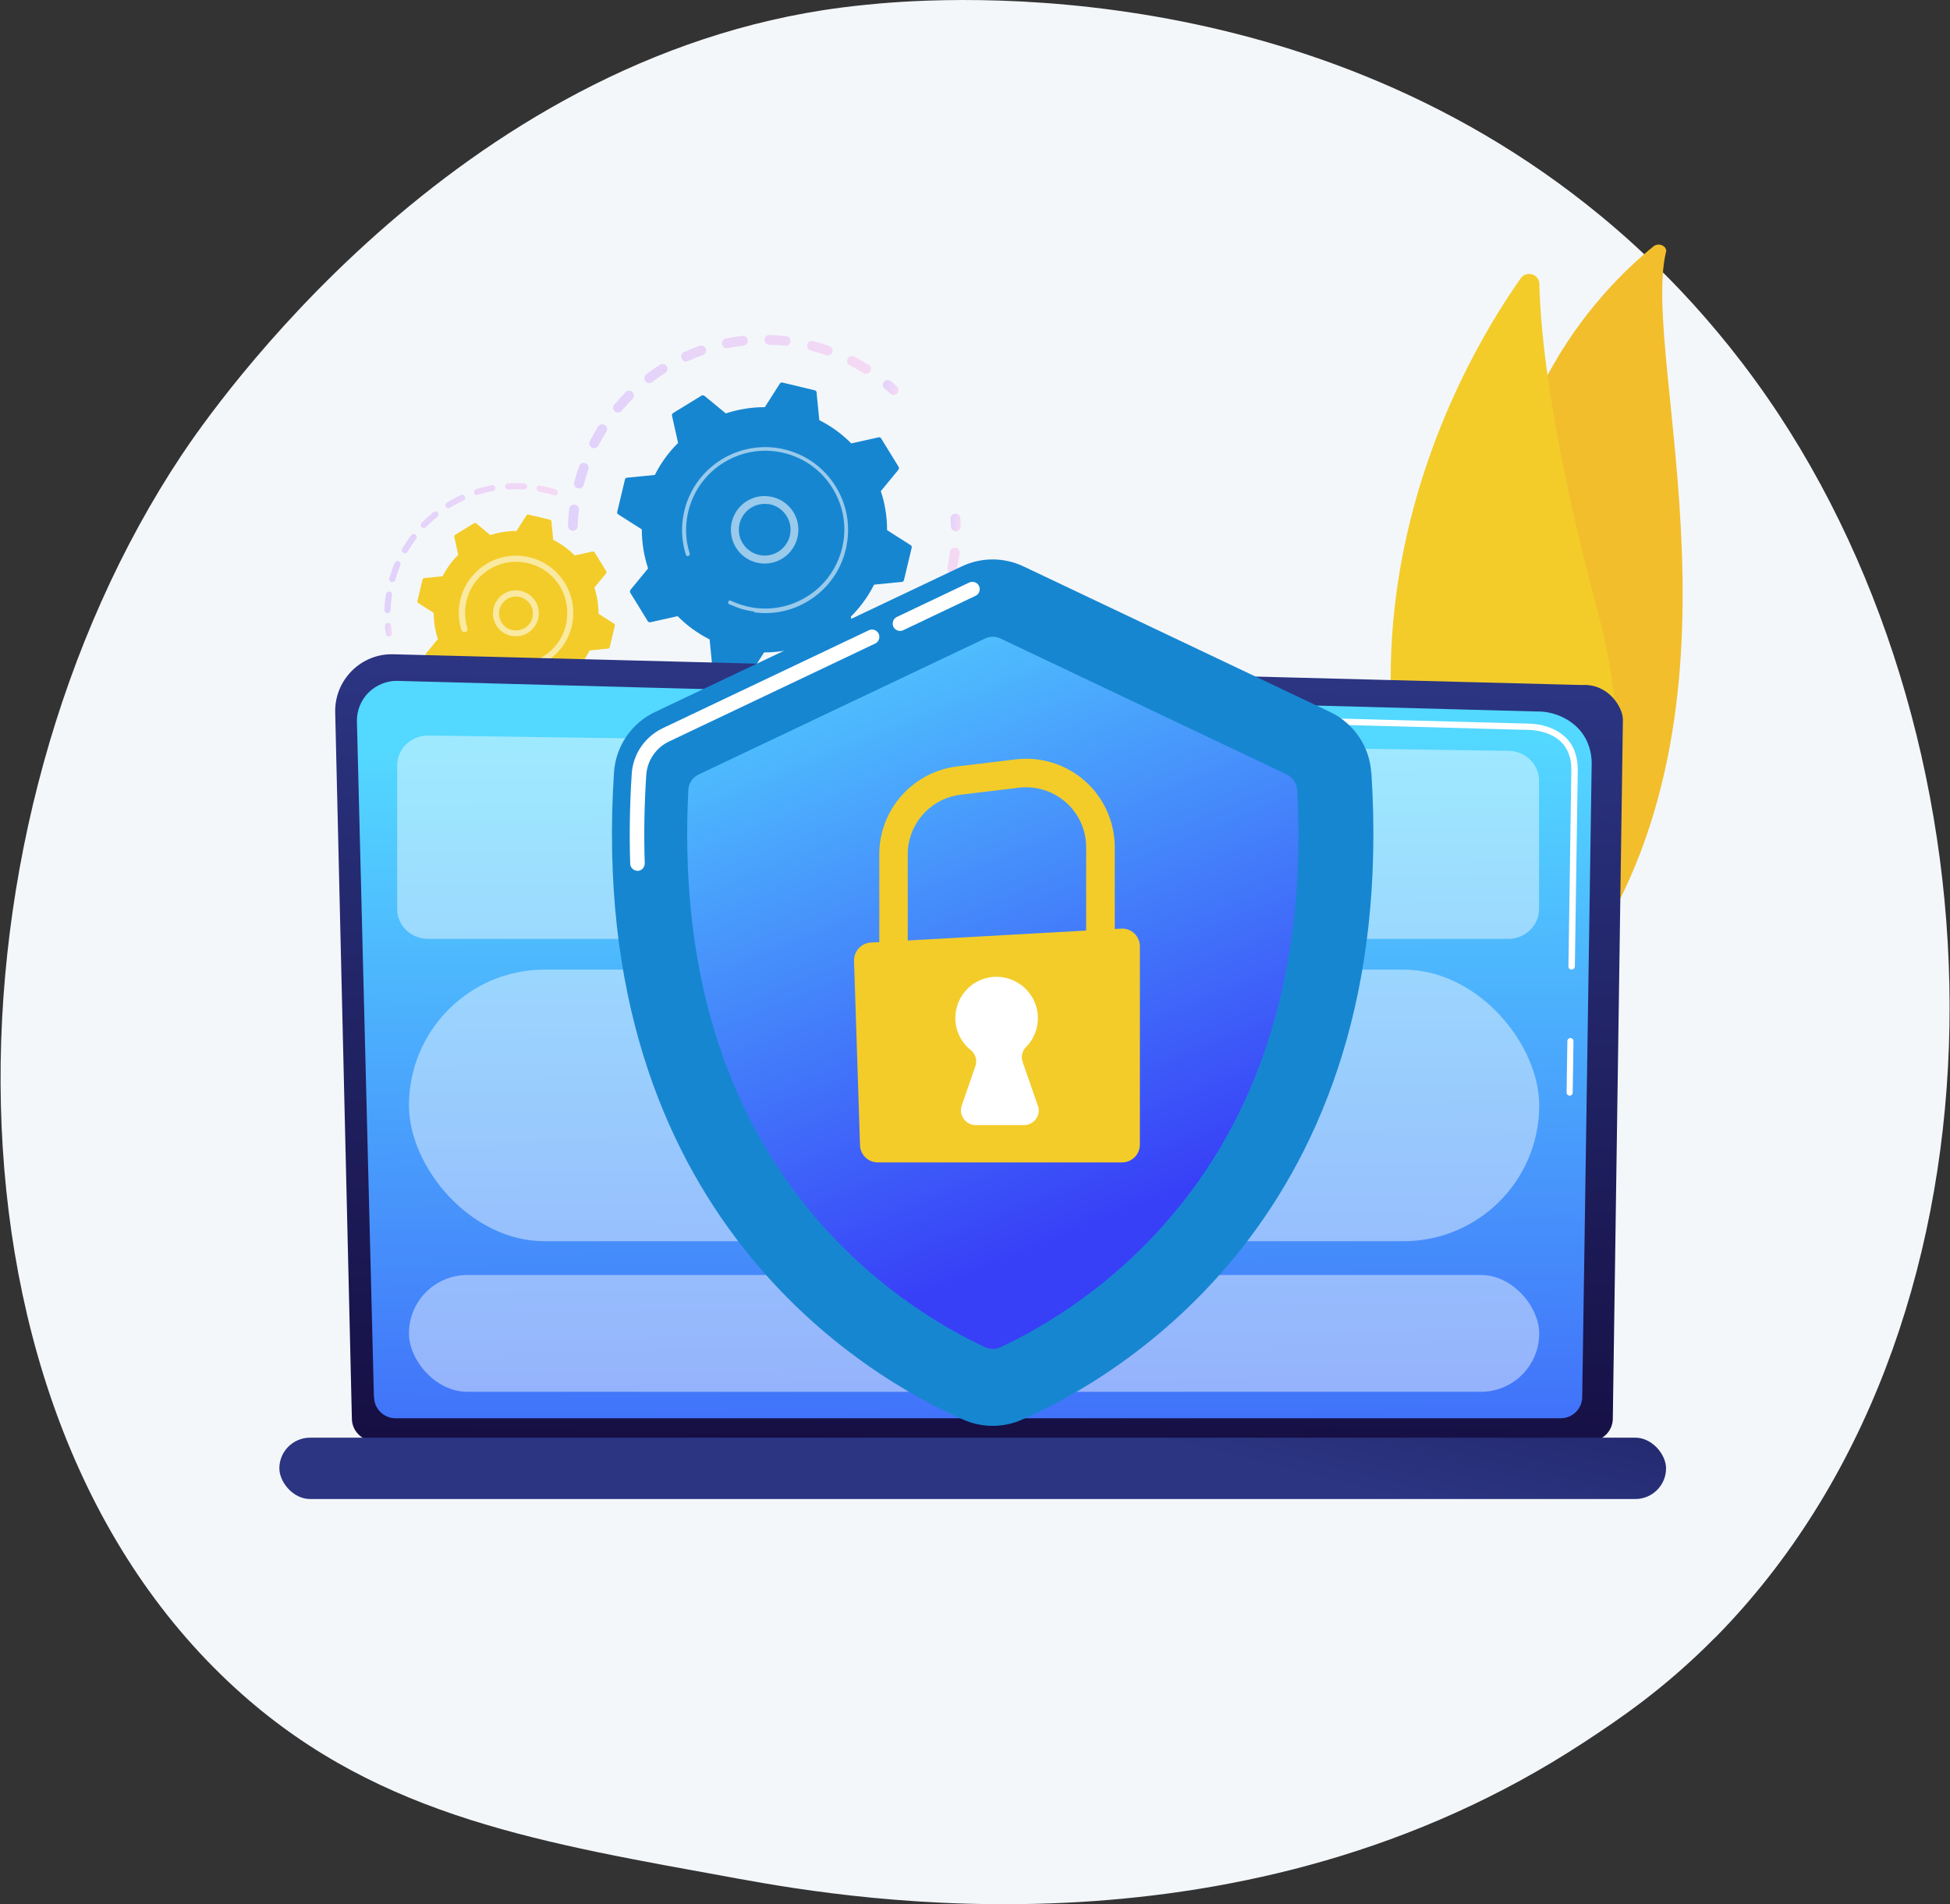<?xml version="1.0" encoding="UTF-8"?>
<svg xmlns="http://www.w3.org/2000/svg" xmlns:xlink="http://www.w3.org/1999/xlink" version="1.1" width="2000" height="1953"><rect width="100%" height="100%" fill="#333333" stroke="none"/><svg xmlns:xlink="http://www.w3.org/1999/xlink" viewBox="0 0 127.37 124.45" x="0" y="0" width="2000" height="1953">
  <defs>
    <style>
      .cls-1 {
        fill: url(#linear-gradient-12);
      }

      .cls-1, .cls-2, .cls-3, .cls-4, .cls-5, .cls-6, .cls-7, .cls-8, .cls-9, .cls-10, .cls-11, .cls-12, .cls-13, .cls-14, .cls-15, .cls-16, .cls-17, .cls-18, .cls-19, .cls-20, .cls-21, .cls-22 {
        stroke-width: 0px;
      }

      .cls-2 {
        fill: url(#linear-gradient);
      }

      .cls-3 {
        fill: url(#linear-gradient-6);
      }

      .cls-4 {
        fill: #f4f7fa;
      }

      .cls-23 {
        isolation: isolate;
      }

      .cls-5 {
        fill: url(#linear-gradient-11);
      }

      .cls-6 {
        fill: url(#linear-gradient-5);
      }

      .cls-7 {
        fill: url(#linear-gradient-13);
      }

      .cls-8, .cls-17 {
        fill: #f2be2c;
      }

      .cls-9, .cls-20, .cls-21 {
        fill: #fff;
      }

      .cls-24 {
        opacity: .3;
      }

      .cls-10 {
        fill: url(#linear-gradient-2);
      }

      .cls-11 {
        fill: #1786d1;
      }

      .cls-12 {
        fill: url(#linear-gradient-7);
      }

      .cls-13 {
        fill: url(#linear-gradient-3);
      }

      .cls-14, .cls-17 {
        mix-blend-mode: soft-light;
      }

      .cls-14, .cls-22 {
        fill: #f3cc2a;
      }

      .cls-15 {
        fill: url(#linear-gradient-9);
      }

      .cls-16 {
        fill: url(#linear-gradient-8);
      }

      .cls-18 {
        fill: url(#linear-gradient-10);
      }

      .cls-19 {
        fill: url(#linear-gradient-4);
      }

      .cls-20 {
        opacity: .44;
      }

      .cls-21 {
        opacity: .56;
      }
    </style>
    <linearGradient id="linear-gradient" x1="270.25" y1="-132.84" x2="288.58" y2="-132.84" gradientTransform="translate(-247.67 122.89) rotate(7.7)" gradientUnits="userSpaceOnUse">
      <stop offset="0" stop-color="#b37cff"/>
      <stop offset="1" stop-color="#f895e7"/>
    </linearGradient>
    <linearGradient id="linear-gradient-2" x1="289.47" y1="-137.67" x2="290.54" y2="-137.67" xlink:href="#linear-gradient"/>
    <linearGradient id="linear-gradient-3" x1="295.03" y1="-129.49" x2="295.77" y2="-129.49" xlink:href="#linear-gradient"/>
    <linearGradient id="linear-gradient-4" x1="277.04" y1="-121.13" x2="295.92" y2="-121.13" xlink:href="#linear-gradient"/>
    <linearGradient id="linear-gradient-5" x1="275.15" y1="-117.15" x2="276.21" y2="-117.15" xlink:href="#linear-gradient"/>
    <linearGradient id="linear-gradient-6" x1="259.34" y1="-117.57" x2="259.86" y2="-117.57" xlink:href="#linear-gradient"/>
    <linearGradient id="linear-gradient-7" x1="259.13" y1="-123.44" x2="269.37" y2="-123.44" xlink:href="#linear-gradient"/>
    <linearGradient id="linear-gradient-8" x1="263.7" y1="-113.62" x2="275.39" y2="-113.62" xlink:href="#linear-gradient"/>
    <linearGradient id="linear-gradient-9" x1="262.41" y1="-112.89" x2="263.21" y2="-112.89" xlink:href="#linear-gradient"/>
    <linearGradient id="linear-gradient-10" x1="64.17" y1="44.23" x2="63.05" y2="96.01" gradientUnits="userSpaceOnUse">
      <stop offset="0" stop-color="#2b3582"/>
      <stop offset="1" stop-color="#150e42"/>
    </linearGradient>
    <linearGradient id="linear-gradient-11" x1="63.65" y1="48.62" x2="64.32" y2="114.85" gradientUnits="userSpaceOnUse">
      <stop offset="0" stop-color="#53d8ff"/>
      <stop offset="1" stop-color="#3840f7"/>
    </linearGradient>
    <linearGradient id="linear-gradient-12" x1="64.59" y1="91.59" x2="71.16" y2="64.33" gradientTransform="translate(127.07 191.93) rotate(-180)" xlink:href="#linear-gradient-10"/>
    <linearGradient id="linear-gradient-13" x1="56.1" y1="36.09" x2="73.63" y2="79.1" xlink:href="#linear-gradient-11"/>
  </defs>
  <g class="cls-23">
    <g id="Calque_2" data-name="Calque 2">
      <g id="Calque_1-2" data-name="Calque 1">
        <g>
          <path class="cls-4" d="M112.05,107.03c-3.32,3.36-6.28,5.34-8.55,6.83-22.15,14.54-47.47,10.35-55.3,8.92-12.63-2.31-23.29-3.94-32.45-12.08C-5.08,92.2-4.06,53.63,11.84,29.73,13.73,26.9,29.61,3.75,54.99.49c.62-.08,1.08-.13,1.49-.17,3.93-.41,28.25-2.57,48.09,13.78,2.84,2.34,7.41,6.56,11.65,12.99,15.49,23.53,15.54,59.97-4.16,79.94Z"/>
          <g>
            <path class="cls-8" d="M108.85,16.49c.09-.4-.47-.67-.82-.39-3.51,2.84-11.94,11.36-9.84,26.25,2.64,18.68-1.87,25.49-7.48,29.65,0,0,7.7-1.96,12.55-8.87,11.9-16.98,3.91-39.51,5.58-46.64Z"/>
            <path class="cls-17" d="M106.18,22.33c-.44,2.08-.83,4.17-1.13,6.26-.31,2.09-.56,4.19-.72,6.3-.16,2.1-.27,4.21-.27,6.32-.02,2.11.07,4.21.17,6.33.08,2.11.18,4.24.03,6.39-.15,2.14-.6,4.3-1.5,6.32-.22.5-.46,1.01-.73,1.49-.26.49-.54.97-.83,1.45-.59.95-1.25,1.87-1.99,2.74-1.48,1.74-3.27,3.28-5.24,4.59-.21.14-.5.1-.66-.08-.16-.18-.12-.43.08-.57h0c.47-.33.93-.66,1.38-1.01.23-.17.44-.35.66-.53.21-.18.43-.36.64-.55.84-.74,1.61-1.54,2.31-2.38,1.41-1.67,2.55-3.53,3.4-5.47.42-.97.75-1.96.99-2.98.24-1.01.39-2.05.48-3.08.17-2.08.09-4.19.03-6.3-.06-2.11-.11-4.24-.05-6.36.02-1.06.07-2.12.14-3.18.03-.53.07-1.06.12-1.59.05-.53.1-1.06.15-1.59.23-2.11.53-4.22.91-6.31.39-2.09.85-4.18,1.39-6.24.02-.06.08-.1.15-.08.07.01.11.07.1.13Z"/>
          </g>
          <g>
            <path class="cls-22" d="M97.9,67.82c.4.65,1.33.67,1.78.05,2.46-3.41,8.54-13.68,4.76-27.69-3.19-11.83-3.8-18.55-3.87-21.62-.01-.65-.85-.9-1.22-.37-4.13,5.85-16.03,26.19-1.45,49.63Z"/>
            <path class="cls-14" d="M98.91,67.61s.04.01.06.02c.16.03.32-.08.35-.24.03-.18,3.37-18.5-.33-35.15-.04-.16-.19-.26-.35-.23-.16.04-.26.19-.23.35,3.67,16.53.36,34.73.33,34.92-.03.14.05.28.18.33Z"/>
          </g>
          <g>
            <g>
              <g class="cls-24">
                <path class="cls-2" d="M37.36,34.68c-.16-.02-.28-.16-.28-.33.01-.36.04-.73.08-1.09.02-.18.18-.3.36-.28,0,0,0,0,0,0,.17.02.3.18.28.36-.04.34-.07.69-.08,1.04,0,.18-.15.32-.33.31-.01,0-.02,0-.03,0ZM37.76,31.91s-.02,0-.04,0c-.17-.04-.28-.22-.23-.39.09-.35.2-.71.32-1.05.06-.17.24-.26.41-.2.17.06.26.24.2.41-.11.33-.22.66-.3,1-.04.16-.19.26-.35.24ZM38.75,29.29s-.07-.02-.1-.03c-.16-.08-.22-.28-.14-.43.17-.32.35-.64.54-.95.09-.15.29-.19.44-.1.15.09.2.29.1.44-.18.29-.36.6-.52.9-.06.12-.2.19-.33.17ZM40.31,26.96c-.06,0-.12-.03-.16-.07-.14-.11-.15-.32-.04-.45.24-.28.49-.55.74-.81.13-.13.33-.12.45,0,.13.13.12.33,0,.45-.24.24-.48.5-.71.77-.07.09-.18.13-.29.11ZM42.35,25.04c-.08-.01-.16-.05-.21-.13-.11-.14-.08-.34.06-.45.29-.22.59-.43.9-.62.15-.09.35-.05.44.1.09.15.05.35-.1.44-.29.18-.58.38-.86.59-.07.05-.16.07-.24.06ZM44.76,23.62c-.11-.01-.2-.08-.25-.19-.07-.16,0-.35.16-.42.33-.15.67-.29,1.02-.41.17-.06.35.03.41.2.06.17-.03.35-.2.41-.33.11-.65.24-.97.39-.06.03-.12.03-.17.03ZM56.53,24.44s-.09-.02-.13-.05c-.29-.18-.6-.36-.9-.52-.16-.08-.22-.27-.14-.43.08-.16.27-.22.43-.14.32.17.64.35.95.54.15.09.2.29.1.44-.07.11-.19.16-.32.15ZM47.42,22.76c-.13-.02-.24-.12-.27-.26-.03-.17.08-.34.25-.38.36-.07.72-.13,1.08-.17.18-.02.34.11.36.28.02.18-.11.34-.28.36-.34.04-.69.09-1.03.16-.04,0-.07,0-.11,0ZM54.01,23.22s-.04,0-.06-.01c-.33-.11-.66-.21-1-.3-.17-.04-.28-.22-.23-.39.04-.17.22-.28.39-.23.35.09.71.2,1.05.32.17.06.26.24.2.41-.05.15-.2.23-.35.21ZM50.21,22.53c-.16-.02-.28-.16-.28-.33,0-.18.15-.32.33-.31.36.01.73.04,1.09.08,0,0,0,0,0,0,.17.02.3.18.28.35-.02.18-.18.3-.36.28-.34-.04-.69-.06-1.04-.07-.01,0-.02,0-.03,0Z"/>
                <path class="cls-10" d="M58.33,25.81c-.06,0-.12-.04-.17-.08-.12-.11-.25-.22-.38-.33-.14-.11-.15-.32-.04-.45.11-.14.32-.15.45-.04.13.11.27.23.4.35.13.12.14.32.02.45-.07.08-.18.11-.28.1Z"/>
              </g>
              <g class="cls-24">
                <path class="cls-13" d="M62.39,34.72c-.15-.02-.27-.15-.28-.31,0-.17-.01-.33-.02-.5-.01-.18.12-.33.3-.34.18-.01.33.12.34.3.01.18.02.35.02.53,0,.18-.14.32-.31.33-.02,0-.03,0-.05,0Z"/>
                <path class="cls-19" d="M48.21,47.45c-.15-.02-.29-.04-.44-.07-.18-.03-.29-.2-.26-.37.03-.18.2-.29.37-.26.34.06.68.1,1.02.13.18.02.31.17.29.35-.02.18-.17.31-.35.29-.21-.02-.42-.04-.63-.07ZM46.12,46.98s-.04,0-.05-.01c-.34-.11-.68-.23-1.02-.37-.16-.07-.24-.25-.18-.42.07-.16.26-.24.42-.18.31.13.64.25.96.35.17.05.26.23.21.4-.05.15-.2.24-.35.22ZM50.53,47.55c-.15-.02-.27-.15-.28-.3,0-.18.13-.33.3-.34.34-.02.68-.05,1.02-.1.18-.02.34.1.36.27.02.18-.1.34-.27.36-.36.05-.72.08-1.07.1-.02,0-.04,0-.06,0ZM43.6,45.87s-.08-.02-.12-.04c-.31-.18-.62-.37-.91-.58-.15-.1-.18-.3-.08-.45.1-.15.3-.18.45-.08.28.19.57.38.86.55.15.09.21.29.12.44-.07.12-.2.17-.32.16ZM53.25,47.1c-.12-.02-.23-.1-.27-.23-.05-.17.05-.35.22-.4.33-.09.65-.2.97-.32.17-.06.35.02.41.19.06.17-.02.35-.19.41-.34.13-.68.24-1.02.33-.04.01-.09.01-.13,0ZM55.8,46.07c-.1-.01-.19-.07-.24-.17-.08-.16-.03-.35.13-.44.3-.16.6-.34.88-.52.15-.1.35-.06.44.09.1.15.05.35-.09.44-.3.2-.61.38-.93.55-.06.03-.13.04-.2.04ZM58.07,44.5c-.07-.01-.15-.05-.2-.11-.12-.13-.1-.34.03-.45.26-.22.51-.46.75-.7.12-.13.33-.13.45,0,.13.12.13.33,0,.45-.25.26-.51.5-.79.74-.07.06-.17.09-.25.08ZM59.94,42.48c-.05,0-.1-.03-.15-.06-.14-.11-.17-.31-.07-.45.2-.27.4-.56.57-.85.09-.15.29-.2.44-.11.15.09.2.29.1.44-.19.3-.39.61-.6.89-.07.1-.19.14-.3.13ZM61.33,40.1s-.06-.01-.09-.02c-.16-.07-.24-.26-.16-.42.14-.31.26-.63.37-.95.06-.17.24-.26.41-.2.17.06.26.24.2.41-.12.34-.25.68-.39,1-.06.13-.2.21-.34.19ZM62.16,37.47s-.01,0-.02,0c-.17-.03-.29-.2-.25-.38.05-.25.09-.5.12-.74.01-.09.02-.18.03-.27.02-.18.18-.3.36-.28.18.02.3.18.28.36-.01.09-.02.19-.04.28-.04.26-.08.52-.13.78-.03.17-.19.28-.36.26Z"/>
                <path class="cls-6" d="M41.37,44.23c-.06,0-.12-.04-.18-.08-.13-.12-.26-.24-.38-.37-.13-.13-.12-.33,0-.45.13-.13.33-.12.45,0,.12.12.24.24.36.35.13.12.14.32.02.45-.07.08-.18.11-.28.1Z"/>
              </g>
              <g>
                <path class="cls-11" d="M42.3,40.6c.03.05.1.08.16.07l1.79-.4c.6.61,1.3,1.12,2.09,1.52l.18,1.82c0,.06.05.12.11.13l2.13.51c.06.01.13-.01.16-.07l.98-1.54c.88,0,1.74-.14,2.55-.41l1.41,1.16s.12.05.17.01l1.87-1.15c.05-.03.08-.1.07-.16l-.4-1.79c.61-.6,1.12-1.3,1.52-2.09l1.82-.18c.06,0,.12-.05.13-.11l.51-2.13c.01-.06-.01-.13-.07-.16l-1.54-.98c0-.88-.14-1.74-.41-2.55l1.16-1.41s.05-.12.01-.17l-1.15-1.87c-.03-.05-.1-.08-.16-.07l-1.79.4c-.6-.61-1.3-1.12-2.09-1.52l-.18-1.82c0-.06-.05-.12-.11-.13l-2.13-.51c-.06-.01-.13.01-.16.07l-.98,1.54c-.88,0-1.74.14-2.55.41l-1.41-1.16s-.12-.05-.17-.01l-1.87,1.15c-.05.03-.08.1-.07.16l.4,1.79c-.61.6-1.12,1.3-1.52,2.09l-1.82.18c-.06,0-.12.05-.13.11l-.51,2.13c-.01.06.01.13.07.16l1.54.98c0,.88.14,1.74.41,2.55l-1.16,1.41s-.05.12-.01.17l1.15,1.87Z"/>
                <path class="cls-21" d="M49.64,36.81c-1.07-.14-1.89-1.05-1.91-2.16-.01-1.22.96-2.22,2.18-2.23.59,0,1.15.22,1.57.63.42.41.66.96.66,1.55.01,1.22-.96,2.22-2.18,2.23-.11,0-.22,0-.32-.02ZM50.17,32.95c-.08-.01-.17-.02-.25-.02-.93.01-1.68.78-1.67,1.71.01.93.78,1.68,1.71,1.67.93-.01,1.68-.78,1.67-1.71,0-.45-.19-.87-.51-1.19-.26-.26-.59-.42-.95-.47Z"/>
                <path class="cls-21" d="M49.26,39.97c-.18-.02-.37-.06-.55-.1h0c-.06-.01-.11-.03-.17-.04-.28-.08-.55-.18-.82-.3,0,0,0,0-.01,0-.01,0-.02,0-.03-.01-.02,0-.04-.02-.06-.03-.05-.02-.08-.08-.07-.13,0-.01,0-.03.01-.04.03-.06.11-.09.17-.06.33.16.68.28,1.04.37,1.78.43,3.57-.13,4.8-1.31.68-.66,1.19-1.51,1.43-2.5.04-.17.07-.35.1-.52.16-1.17-.09-2.36-.72-3.38-.72-1.18-1.86-2-3.2-2.32-2.77-.66-5.56,1.05-6.23,3.82-.04.17-.07.34-.1.52-.1.75-.04,1.51.19,2.23,0,.02,0,.04,0,.06,0,.05-.04.09-.09.11-.07.02-.14-.02-.16-.08-.24-.76-.31-1.56-.2-2.34.02-.18.06-.36.1-.54.7-2.91,3.63-4.7,6.54-4.01,1.41.34,2.6,1.2,3.36,2.44.66,1.07.92,2.32.75,3.55-.02.18-.06.37-.1.55-.34,1.41-1.2,2.6-2.44,3.36-1.07.66-2.32.92-3.55.75Z"/>
              </g>
            </g>
            <g>
              <g class="cls-24">
                <path class="cls-3" d="M25.35,41.6c-.09-.01-.16-.08-.17-.17-.03-.17-.05-.34-.06-.5,0-.11.07-.21.18-.22.11-.01.21.07.22.18.01.16.03.32.06.48.02.11-.06.21-.17.23-.02,0-.04,0-.06,0Z"/>
                <path class="cls-12" d="M25.26,40.08c-.1-.01-.18-.1-.17-.2,0-.29.03-.58.07-.87,0-.06.02-.12.03-.18.02-.11.12-.18.23-.17.11.02.18.12.17.23,0,.06-.02.12-.03.17-.04.27-.06.55-.07.83,0,.11-.1.2-.2.19,0,0-.01,0-.02,0ZM25.58,38.04s-.02,0-.03,0c-.11-.03-.17-.14-.14-.25.1-.34.21-.67.35-1,.04-.1.16-.15.26-.11.1.04.15.16.11.26-.13.31-.24.63-.33.95-.03.1-.12.16-.22.14ZM26.39,36.15s-.05-.01-.07-.02c-.09-.05-.13-.18-.07-.27.18-.3.37-.6.59-.88.07-.09.19-.1.28-.04.09.07.1.19.04.28-.2.27-.39.55-.56.84-.04.07-.12.11-.2.1ZM27.63,34.5s-.08-.02-.11-.05c-.08-.08-.08-.2,0-.28.25-.25.51-.49.78-.71.09-.07.21-.05.28.03.07.09.05.21-.03.28-.26.21-.51.44-.75.68-.05.05-.11.07-.17.06ZM29.24,33.21c-.06,0-.11-.04-.14-.09-.06-.09-.03-.22.06-.27.3-.18.61-.35.93-.5.1-.05.22,0,.26.1.05.1,0,.22-.1.26-.3.14-.6.3-.89.48-.04.03-.09.03-.13.03ZM31.11,32.36c-.07,0-.14-.06-.16-.14-.03-.1.02-.22.13-.25.34-.11.68-.19,1.02-.26.11-.02.21.05.23.16.02.11-.05.21-.16.23-.33.06-.66.14-.98.24-.03,0-.06.01-.09,0ZM33.14,31.98c-.09-.01-.17-.09-.17-.18,0-.11.08-.2.19-.21.35-.02.71-.02,1.06,0,.11,0,.19.1.19.21,0,.11-.1.19-.21.19-.34-.02-.67-.02-1.01,0-.01,0-.03,0-.04,0ZM36.2,32.37s-.02,0-.03,0c-.28-.09-.56-.16-.85-.22-.04,0-.09-.02-.13-.03-.11-.02-.18-.12-.16-.23.02-.11.13-.18.23-.16.05,0,.09.02.14.03.3.06.6.14.89.23.1.03.16.15.13.25-.03.09-.12.15-.22.14Z"/>
              </g>
              <g class="cls-24">
                <path class="cls-16" d="M32.63,48.66c-.11-.01-.18-.11-.17-.22.01-.11.11-.19.22-.17.33.04.66.06.99.06.11,0,.2.09.2.2,0,.11-.09.2-.2.2-.34,0-.69-.02-1.04-.06,0,0,0,0,0,0ZM31.63,48.48s-.01,0-.02,0c-.34-.08-.67-.19-.99-.31-.1-.04-.15-.15-.12-.26.04-.1.15-.15.26-.12.31.12.63.22.95.29.11.03.17.13.15.24-.02.1-.12.16-.22.15ZM34.66,48.66c-.09-.01-.16-.08-.17-.17-.01-.11.06-.21.17-.22.33-.04.66-.1.98-.18.11-.03.21.04.24.14.03.11-.04.21-.14.24-.33.08-.68.15-1.02.19-.02,0-.03,0-.05,0ZM29.73,47.76s-.04,0-.07-.02c-.31-.16-.61-.34-.89-.54-.09-.06-.11-.19-.05-.28.06-.09.19-.11.28-.05.27.19.56.36.85.51.1.05.13.17.08.27-.04.08-.12.12-.2.1ZM36.62,48.17c-.07,0-.13-.06-.16-.13-.04-.1.01-.22.11-.26.31-.12.61-.26.9-.41.1-.05.22-.01.27.08.05.1.01.22-.08.27-.31.16-.62.31-.95.43-.03.01-.07.02-.1.01ZM38.42,47.22c-.05,0-.1-.04-.14-.08-.06-.09-.04-.21.05-.28.27-.19.53-.4.78-.61.08-.07.21-.07.28.02.07.08.07.21-.02.28-.26.23-.53.45-.82.64-.04.03-.09.04-.14.03ZM39.93,45.87s-.07-.02-.1-.05c-.08-.07-.09-.2-.02-.28.22-.25.42-.51.61-.78.06-.09.19-.11.28-.05.09.06.11.19.05.28-.19.28-.41.56-.64.82-.05.05-.11.07-.18.07Z"/>
                <path class="cls-15" d="M28.06,46.6s-.07-.02-.11-.05c-.13-.11-.25-.23-.37-.35-.08-.08-.08-.2,0-.28.08-.08.2-.08.28,0,.11.11.23.23.35.33.08.07.09.2.02.28-.05.05-.11.07-.17.06Z"/>
              </g>
              <g>
                <path class="cls-22" d="M28.57,44.08s.07.05.11.05l1.19-.26c.4.41.87.75,1.4,1.02l.12,1.22s.03.08.08.09l1.43.34s.09,0,.11-.04l.66-1.03c.59,0,1.16-.09,1.71-.27l.94.78s.08.03.12,0l1.25-.77s.05-.07.05-.11l-.26-1.19c.41-.4.75-.87,1.02-1.4l1.22-.12s.08-.03.09-.08l.34-1.43s0-.09-.04-.11l-1.03-.66c0-.59-.09-1.16-.27-1.71l.78-.94s.03-.08,0-.12l-.77-1.25s-.07-.05-.11-.05l-1.19.26c-.4-.41-.87-.75-1.4-1.02l-.12-1.22s-.03-.08-.08-.09l-1.43-.34s-.09,0-.11.04l-.66,1.03c-.59,0-1.16.09-1.71.27l-.94-.78s-.08-.03-.12,0l-1.25.77s-.05.07-.05.11l.26,1.19c-.41.4-.75.87-1.02,1.4l-1.22.12s-.08.03-.09.08l-.34,1.43s0,.09.04.11l1.03.66c0,.59.09,1.16.27,1.71l-.78.94s-.03.08,0,.12l.77,1.25Z"/>
                <path class="cls-21" d="M33.47,41.57c-.32-.04-.61-.19-.84-.41-.29-.28-.45-.66-.45-1.06,0-.83.66-1.51,1.48-1.52.83,0,1.51.66,1.52,1.48,0,.4-.15.78-.43,1.07-.28.29-.66.45-1.06.45-.07,0-.15,0-.22-.01ZM33.83,38.99c-.05,0-.11-.01-.16,0-.61,0-1.1.51-1.09,1.12,0,.29.12.57.33.78.21.21.49.32.79.31h0c.3,0,.57-.12.78-.33.21-.21.32-.49.31-.79,0-.55-.42-1.01-.96-1.08Z"/>
                <path class="cls-21" d="M33.2,43.77c-.12-.02-.25-.04-.37-.07-.25-.06-.49-.14-.72-.25h-.03c-.08-.05-.12-.14-.11-.22,0-.02,0-.04.02-.06.05-.1.17-.14.26-.09.21.1.44.18.67.24h0s.03,0,.04,0c.55.13,1.11.11,1.64-.04.29-.08.56-.2.83-.36,0,0,0,0,0,0,0,0,.01,0,.02-.01.76-.47,1.3-1.2,1.5-2.07.03-.11.05-.23.06-.34.1-.76-.06-1.53-.46-2.19-.47-.76-1.2-1.3-2.07-1.5-.87-.21-1.77-.07-2.53.4-.76.47-1.3,1.2-1.5,2.07-.03.11-.05.22-.06.33-.07.49-.02.98.12,1.45,0,.03.01.06,0,.09,0,.07-.06.14-.14.16-.1.03-.22-.03-.25-.13-.16-.52-.21-1.08-.14-1.62.02-.13.04-.25.07-.37.23-.97.83-1.79,1.68-2.32.85-.52,1.86-.68,2.83-.45.97.23,1.79.83,2.32,1.68.45.74.63,1.6.52,2.45-.02.13-.04.25-.07.38-.45,1.88-2.26,3.09-4.14,2.83Z"/>
              </g>
            </g>
          </g>
          <g>
            <path class="cls-18" d="M22.96,92.71c0,.81.66,1.47,1.47,1.47h79.47c.81,0,1.47-.66,1.47-1.47l.66-45.67c0-.81-.95-2.38-2.69-2.27l-77.67-2.01c-1.01-.03-1.99.36-2.71,1.08-.72.72-1.11,1.69-1.09,2.71l1.09,46.16Z"/>
            <path class="cls-5" d="M24.41,91.3c0,.76.63,1.39,1.39,1.39h76.18c.76,0,1.39-.63,1.39-1.39l.62-41.46c-.07-2.49-2.26-3.39-3.59-3.34l-74.44-2c-.71-.02-1.4.26-1.91.76-.5.5-.78,1.19-.76,1.9l1.11,44.13Z"/>
            <g>
              <path class="cls-9" d="M102.55,71.61h0c-.11,0-.2-.09-.2-.21l.05-3.36c0-.11.09-.2.2-.2h0c.11,0,.2.09.2.21l-.05,3.36c0,.11-.09.2-.2.2Z"/>
              <path class="cls-9" d="M102.67,63.37h0c-.11,0-.2-.09-.2-.21l.19-12.88c0-.76-.24-1.38-.69-1.81-.85-.81-2.2-.77-2.25-.77l-23.79-.64c-.11,0-.2-.1-.2-.21,0-.11.09-.21.21-.2l23.78.64c.15,0,1.58-.03,2.54.88.54.51.81,1.22.82,2.11l-.19,12.88c0,.11-.09.2-.2.2Z"/>
            </g>
            <rect class="cls-1" x="18.22" y="93.96" width="90.63" height="4.01" rx="2.01" ry="2.01" transform="translate(127.07 191.93) rotate(180)"/>
            <path class="cls-20" d="M98.53,61.36H27.94c-1.12,0-2.02-.87-2.02-1.95v-9.39c0-1.09.92-1.96,2.05-1.95l70.59,1c1.11.02,1.99.88,1.99,1.95v8.39c0,1.08-.91,1.95-2.02,1.95Z"/>
            <rect class="cls-20" x="26.69" y="63.37" width="73.87" height="17.75" rx="8.87" ry="8.87"/>
            <rect class="cls-20" x="26.69" y="83.33" width="73.87" height="7.63" rx="3.81" ry="3.81"/>
          </g>
          <g>
            <path class="cls-11" d="M89.58,50.49c-.11-1.71-1.14-3.22-2.69-3.96l-20.03-9.51c-1.28-.61-2.77-.61-4.05,0l-20.03,9.51c-1.55.73-2.58,2.25-2.69,3.96-1.88,29.04,16.74,39.62,22.85,42.3,1.21.53,2.59.53,3.8,0,6.1-2.67,24.73-13.25,22.85-42.3Z"/>
            <path class="cls-9" d="M58.78,41.23c-.18,0-.35-.1-.43-.27-.11-.24-.01-.53.23-.64l4.73-2.25c.24-.11.53-.01.64.23.11.24.01.53-.23.64l-4.73,2.25c-.07.03-.14.05-.21.05Z"/>
            <path class="cls-9" d="M41.63,56.91c-.26,0-.47-.2-.48-.46-.06-1.9-.03-3.87.1-5.87.08-1.29.86-2.43,2.03-2.99l13.47-6.4c.24-.11.53-.01.64.23.11.24.01.53-.23.64l-13.47,6.4c-.86.41-1.42,1.24-1.49,2.18-.13,1.97-.16,3.91-.1,5.78,0,.27-.2.49-.46.5,0,0-.01,0-.02,0Z"/>
            <path class="cls-7" d="M84.74,51.63c-.02-.43-.28-.82-.67-1.01l-18.72-8.89c-.32-.15-.69-.15-1.01,0l-18.72,8.89c-.39.19-.65.57-.67,1.01-.55,10.83,1.95,19.87,7.44,26.88,4.19,5.34,9.09,8.2,11.96,9.54.32.15.68.15,1,0,2.87-1.34,7.77-4.2,11.96-9.54,5.49-7.01,8-16.05,7.44-26.88Z"/>
            <g>
              <path class="cls-22" d="M59.3,63.27h-1.87v-7.44c0-2.92,2.19-5.39,5.09-5.74l3.82-.46c1.64-.2,3.29.32,4.53,1.41,1.24,1.1,1.95,2.68,1.95,4.33v6.49h-1.87v-6.49c0-1.12-.48-2.19-1.32-2.93-.84-.74-1.96-1.09-3.07-.96l-3.82.46c-1.96.24-3.45,1.91-3.45,3.89v7.44Z"/>
              <path class="cls-22" d="M56.88,61.6l16.36-.91c.66-.04,1.22.49,1.22,1.16v12.96c0,.64-.52,1.16-1.16,1.16h-15.97c-.63,0-1.14-.5-1.16-1.12l-.39-12.05c-.02-.63.47-1.16,1.09-1.2Z"/>
              <path class="cls-9" d="M67.79,72.26l-.99-2.85c-.12-.34-.04-.72.22-.98.51-.51.81-1.23.77-2.02-.06-1.39-1.2-2.51-2.59-2.57-1.54-.06-2.8,1.17-2.8,2.69,0,.85.39,1.6,1,2.09.32.26.45.68.31,1.06l-.89,2.57c-.22.62.25,1.28.91,1.28h3.16c.66,0,1.12-.65.91-1.28Z"/>
            </g>
          </g>
        </g>
      </g>
    </g>
  </g>
</svg></svg>
